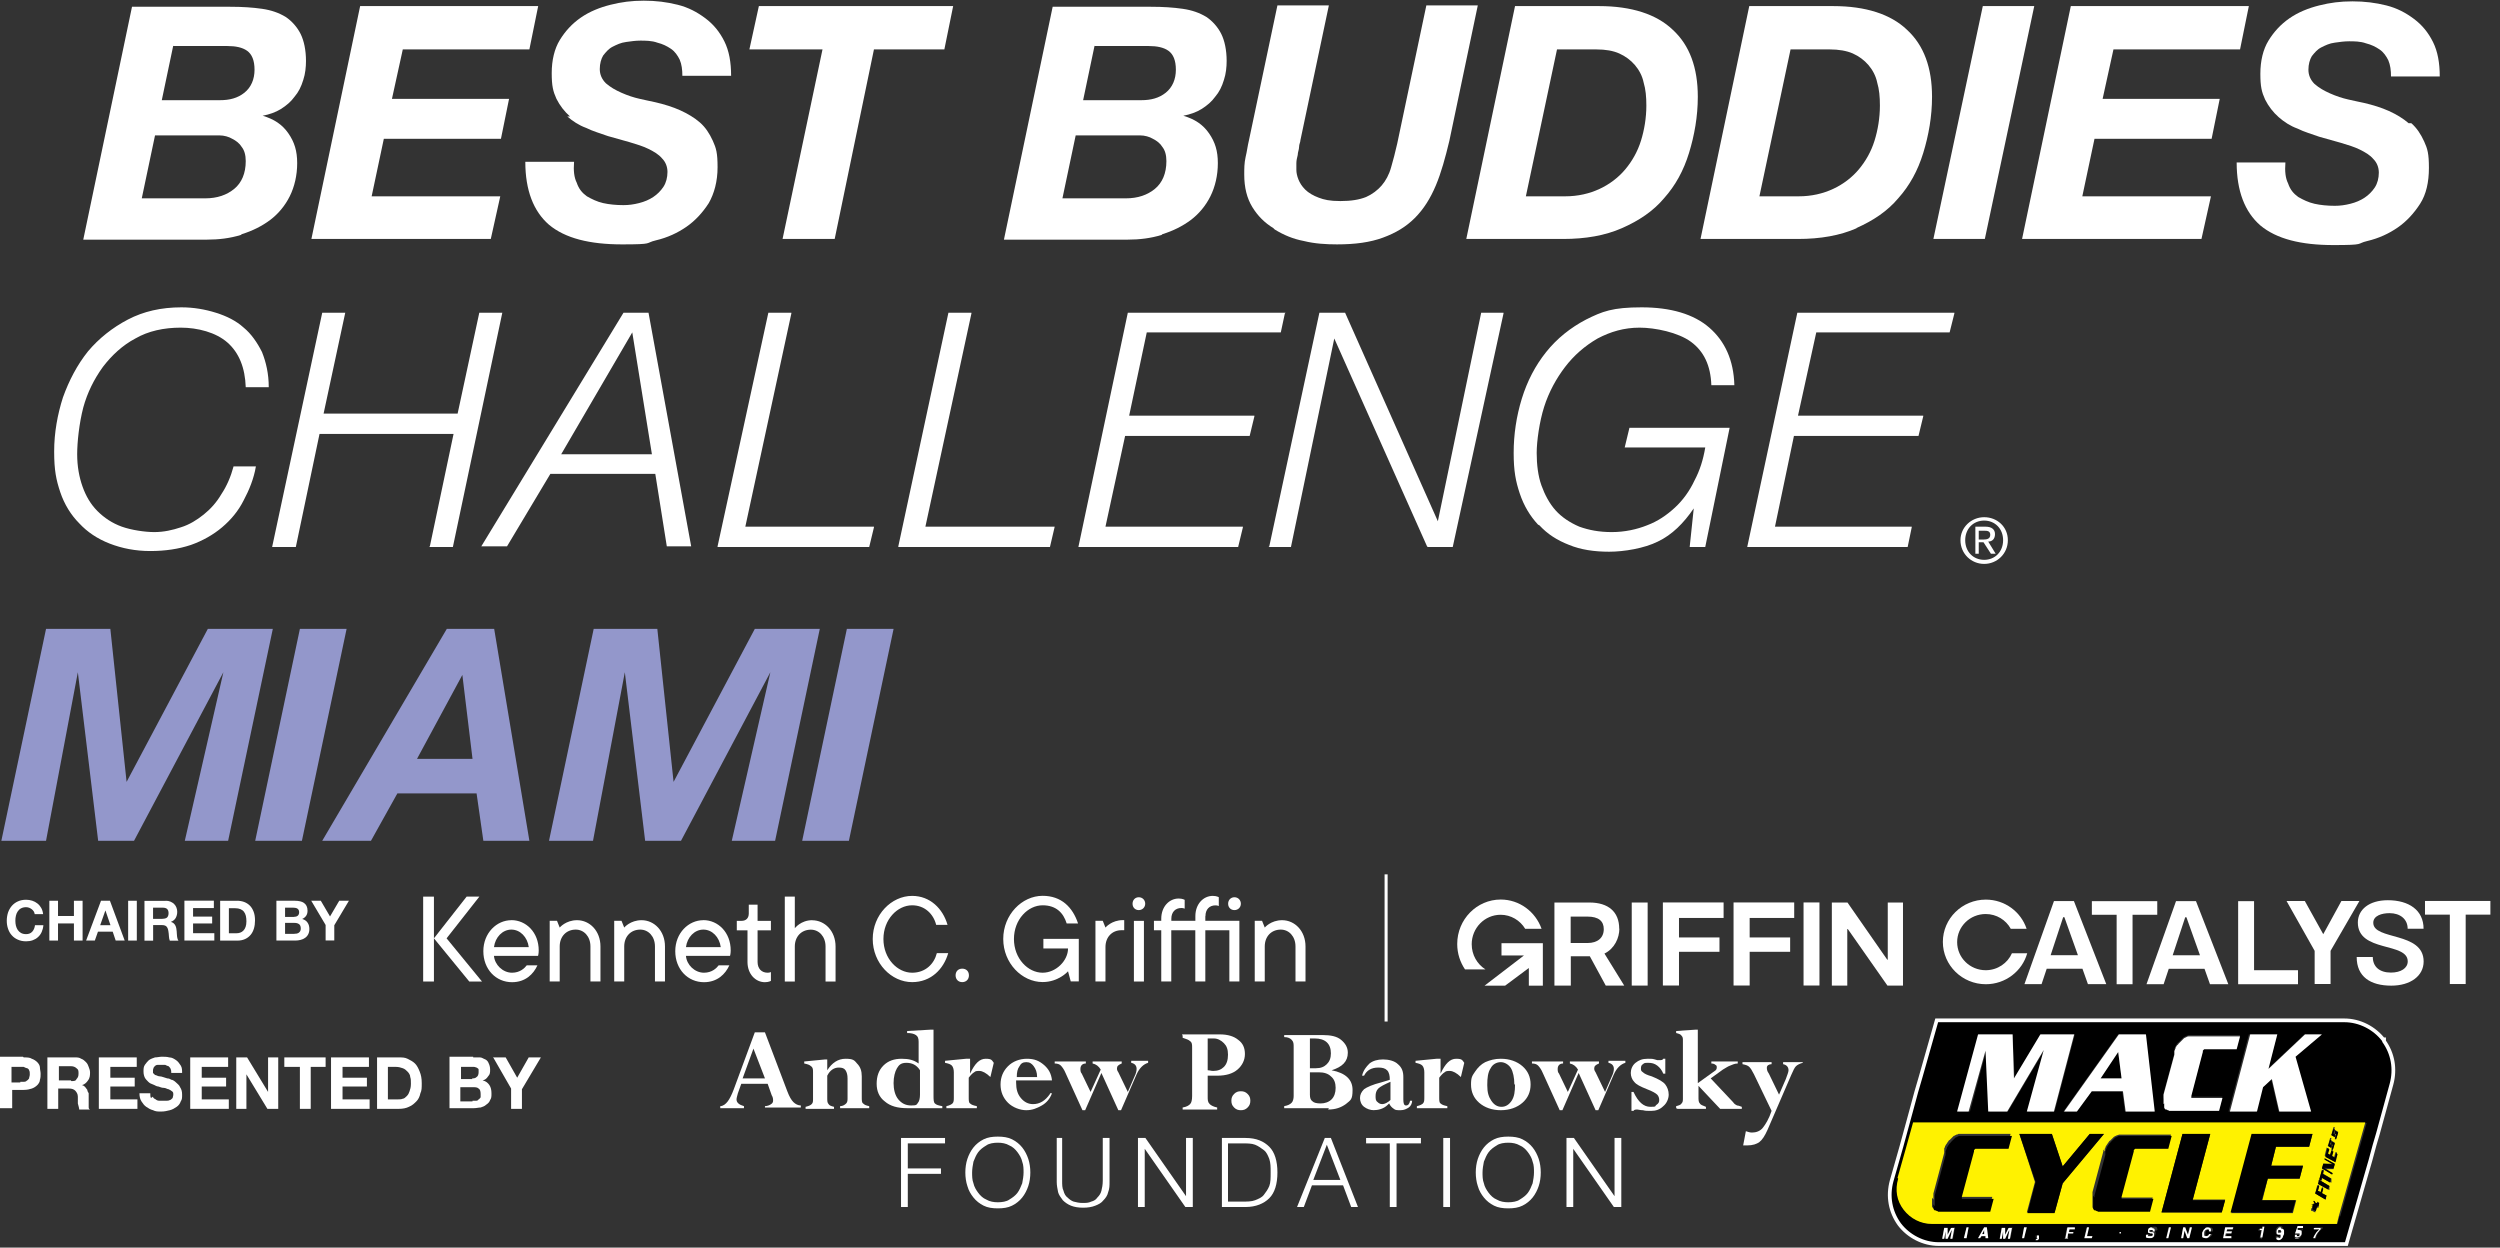 <svg xmlns="http://www.w3.org/2000/svg" id="Layer_1" viewBox="0 0 369.3 184.3"><rect x="0" y="0" width="369.3" height="184.3" fill="#333333" stroke="none"/><defs><style>      .st0 {        fill: none;        stroke: #fff;        stroke-miterlimit: 10;        stroke-width: 1.1px;      }      .st1 {        fill: #fff;      }      .st2 {        fill: #9397cb;      }      .st3 {        fill: #fff200;      }    </style></defs><path class="st1" d="M289.6,79.8c0,2,1.6,3.5,3.5,3.5s3.5-1.5,3.5-3.5-1.6-3.4-3.5-3.4-3.5,1.5-3.5,3.4ZM295.9,79.8c0,1.7-1.2,2.9-2.8,2.9s-2.8-1.2-2.8-2.9,1.2-2.9,2.8-2.9,2.8,1.2,2.8,2.9Z"></path><path class="st1" d="M291.7,81.8h.6v-1.7h.7l1.1,1.7h.7l-1.1-1.8c.6,0,1-.4,1-1.1s-.5-1.1-1.4-1.1h-1.5v4h-.1ZM292.3,78.4h.8c.4,0,.9,0,.9.6s-.5.7-1,.7h-.7v-1.3h0Z"></path><path class="st1" d="M35.7,34.6c1.6-.5,3-1.2,4.2-2.1,1.2-.9,2.2-2.1,2.9-3.5s1.1-3.1,1.1-4.9-.4-3.1-1.3-4.4c-.9-1.3-2.1-2.1-3.8-2.6h0c1-.2,1.9-.5,2.7-1s1.5-1.1,2-1.8c.6-.7,1-1.5,1.3-2.5.3-.9.4-1.9.4-2.8,0-1.6-.3-3-.8-4s-1.3-1.9-2.2-2.5c-1-.6-2.1-1-3.5-1.2s-2.9-.3-4.7-.3h-14.5l-7.2,34.4h18.3c1.7,0,3.4-.2,5-.7,0,0,.1-.1.1-.1ZM25.6,6.8h8c1.2,0,2.2.2,2.9.7s1.1,1.4,1.1,2.8-.5,2.6-1.5,3.4c-1,.8-2.2,1.1-3.6,1.1h-8.6l1.7-8.1s0,.1,0,.1ZM20.9,29.5l2-9.5h9.5c.7,0,1.4.2,1.9.5.6.3,1.1.7,1.4,1.2.4.5.6,1.2.6,2.1,0,1.8-.6,3.2-1.7,4.1-1.1.9-2.5,1.4-4.3,1.4h-9.5s.1.2.1.2Z"></path><polygon class="st1" points="73.9 29 54.9 29 56.7 20.5 74 20.5 75.2 14.6 57.9 14.6 59.5 7.3 78.2 7.3 79.5 .9 53.2 .9 46 35.3 72.5 35.3 73.9 29"></polygon><path class="st1" d="M83.8,17.2c.8.7,1.7,1.3,2.8,1.7,1,.5,2.1.8,3.2,1.2,1.1.3,2.1.6,3.2.9,1,.3,2,.6,2.8,1s1.5.8,2,1.4c.5.5.8,1.2.8,2s-.2,1.6-.6,2.2-.9,1.1-1.5,1.5-1.3.7-2.1.9-1.5.3-2.3.3c-1.1,0-2.1-.1-3-.3-.9-.2-1.7-.6-2.4-1-.7-.5-1.2-1.1-1.5-2-.4-.8-.5-1.8-.4-3.1h-7.2c0,4.2,1.2,7.3,3.5,9.3,2.4,2,6,2.9,10.8,2.9s3.3-.2,5-.6c1.7-.4,3.2-1.1,4.5-2s2.4-2.1,3.3-3.5c.8-1.4,1.3-3.2,1.3-5.3s-.2-2.8-.7-3.9-1.1-2-1.9-2.7-1.8-1.3-2.9-1.8-2.4-.9-3.7-1.2c-.6-.1-1.3-.3-2.3-.5-.9-.2-1.8-.5-2.7-.9-.9-.4-1.6-.8-2.3-1.4-.6-.6-.9-1.3-.9-2.1s.2-1.5.5-2c.4-.5.8-1,1.4-1.3s1.2-.6,2-.7c.7-.1,1.4-.2,2.1-.2s1.7,0,2.5.3c.8.2,1.4.5,2,.9s1,1,1.3,1.6c.3.7.4,1.5.4,2.4h7.2c0-2-.3-3.7-1-5.1s-1.6-2.5-2.8-3.4c-1.2-.9-2.5-1.6-4.1-2-1.6-.4-3.2-.6-5-.6s-3.3.2-4.9.6c-1.6.4-3.1,1-4.4,1.9s-2.3,2-3.1,3.3c-.8,1.3-1.2,3-1.2,4.9s.2,2.7.7,3.8c.5,1,1.2,1.9,2,2.6,0,0-.4,0-.4,0Z"></path><polygon class="st1" points="115.6 35.3 123.3 35.3 129.1 7.3 139.5 7.3 140.8 .9 112.1 .9 110.7 7.3 121.5 7.3 115.6 35.3"></polygon><path class="st1" d="M171.7,34.6c1.6-.5,3-1.2,4.2-2.1,1.2-.9,2.2-2.1,2.9-3.5s1.1-3.1,1.1-4.9-.4-3.1-1.3-4.4c-.9-1.3-2.1-2.1-3.8-2.6h0c1-.2,1.9-.5,2.7-1s1.5-1.1,2-1.8c.6-.7,1-1.5,1.3-2.5.3-.9.4-1.9.4-2.8,0-1.6-.3-3-.8-4s-1.3-1.9-2.2-2.5c-1-.6-2.1-1-3.5-1.2s-2.9-.3-4.7-.3h-14.5l-7.2,34.4h18.3c1.7,0,3.4-.2,5-.7,0,0,.1-.1.1-.1ZM161.7,6.8h8c1.2,0,2.2.2,2.9.7s1.1,1.4,1.1,2.8-.5,2.6-1.5,3.4c-1,.8-2.2,1.1-3.6,1.1h-8.6l1.7-8.1v.1h0ZM156.9,29.5l2-9.5h9.5c.7,0,1.4.2,1.9.5.6.3,1.1.7,1.4,1.2.4.5.6,1.2.6,2.1,0,1.8-.6,3.2-1.7,4.1-1.1.9-2.5,1.4-4.3,1.4h-9.5s.1.2.1.2Z"></path><path class="st1" d="M188.3,33.9c1.3.8,2.7,1.4,4.3,1.7,1.6.4,3.3.5,4.9.5,2.7,0,4.9-.3,6.8-1,1.9-.7,3.4-1.6,4.7-2.9,1.3-1.3,2.3-2.9,3.1-4.8s1.4-4.1,2-6.6l4.2-20h-7.6l-4.3,20.4c-.3,1.3-.6,2.5-.9,3.5-.3,1.1-.8,2-1.4,2.7-.6.7-1.4,1.3-2.3,1.7-1,.4-2.2.6-3.8.6s-2.4-.2-3.2-.5-1.5-.7-2-1.2-.8-1-1-1.5-.3-1-.3-1.4v-1c0-.4.1-.8.2-1.2,0-.4.2-.8.2-1.2s.2-.7.2-1l4.2-19.9h-7.6l-4.2,19.9c-.2.8-.3,1.7-.5,2.5-.2.9-.2,1.7-.2,2.6,0,1.9.4,3.5,1.2,4.8.8,1.3,1.8,2.3,3.1,3.1l.2.2h0Z"></path><path class="st1" d="M230.9,35.3c3.3,0,6.2-.5,8.7-1.6s4.6-2.5,6.2-4.4c1.7-1.9,2.9-4.1,3.7-6.7.8-2.6,1.3-5.4,1.3-8.3,0-4.3-1.2-7.6-3.7-9.9-2.4-2.3-6.1-3.5-10.9-3.5h-12.4l-7.2,34.4h14.4s-.1,0-.1,0ZM230.1,7.3h5.7c1.4,0,2.5.2,3.4.6s1.7,1,2.3,1.7c.6.7,1.1,1.6,1.3,2.6.3,1,.4,2.1.4,3.4,0,1.8-.3,3.6-.8,5.2-.5,1.6-1.3,3-2.3,4.2s-2.3,2.2-3.8,2.9c-1.5.7-3.2,1.1-5.1,1.1h-5.8l4.6-21.7h.1Z"></path><path class="st1" d="M274.2,33.7c2.5-1.1,4.6-2.5,6.2-4.4,1.7-1.9,2.9-4.1,3.7-6.7.8-2.6,1.3-5.4,1.3-8.3,0-4.3-1.2-7.6-3.7-9.9-2.4-2.3-6.1-3.5-10.9-3.5h-12.4l-7.2,34.4h14.4c3.3,0,6.2-.5,8.7-1.6h-.1ZM264.6,7.3h5.7c1.3,0,2.5.2,3.4.6s1.7,1,2.3,1.7c.6.7,1.1,1.6,1.3,2.6.3,1,.4,2.1.4,3.4,0,1.8-.3,3.6-.8,5.2-.5,1.6-1.3,3-2.3,4.2s-2.3,2.2-3.8,2.9c-1.5.7-3.2,1.1-5.1,1.1h-5.8l4.6-21.7h.1,0Z"></path><polygon class="st1" points="300.5 .9 292.9 .9 285.6 35.3 293.2 35.3 300.5 .9"></polygon><polygon class="st1" points="312.2 7.3 330.9 7.3 332.2 .9 305.9 .9 298.7 35.3 325.2 35.3 326.6 29 307.6 29 309.4 20.5 326.7 20.5 327.9 14.6 310.6 14.6 312.2 7.3"></polygon><path class="st1" d="M355.8,18.2c-.8-.7-1.8-1.3-2.9-1.8s-2.4-.9-3.7-1.2c-.6-.1-1.3-.3-2.3-.5-.9-.2-1.8-.5-2.7-.9-.9-.4-1.6-.8-2.3-1.4-.6-.6-.9-1.3-.9-2.1s.2-1.5.5-2c.4-.5.8-1,1.4-1.3s1.2-.6,2-.7c.7-.1,1.4-.2,2.1-.2s1.7,0,2.5.3c.8.2,1.4.5,2,.9s1,1,1.3,1.6c.3.7.4,1.5.4,2.4h7.2c0-2-.3-3.7-1-5.1s-1.6-2.5-2.8-3.4c-1.2-.9-2.5-1.6-4.1-2-1.6-.4-3.2-.6-5-.6s-3.3.2-4.9.6c-1.6.4-3.1,1-4.4,1.9s-2.3,2-3.1,3.3c-.8,1.3-1.2,3-1.2,4.9s.2,2.7.7,3.8c.5,1,1.2,1.9,2,2.6.8.7,1.7,1.3,2.8,1.7,1,.5,2.1.8,3.2,1.2,1.1.3,2.1.6,3.2.9,1,.3,2,.6,2.8,1s1.5.8,2,1.4c.5.5.8,1.2.8,2s-.2,1.6-.6,2.2-.9,1.1-1.5,1.5-1.3.7-2.1.9c-.8.2-1.5.3-2.3.3-1.1,0-2.1-.1-3-.3-.9-.2-1.7-.6-2.4-1-.7-.5-1.2-1.1-1.5-2-.4-.8-.5-1.8-.4-3.1h-7.2c0,4.2,1.2,7.3,3.5,9.3,2.4,2,6,2.9,10.8,2.9s3.3-.2,5-.6c1.7-.4,3.2-1.1,4.5-2s2.4-2.1,3.3-3.5,1.3-3.2,1.3-5.3-.2-2.8-.7-3.9-1.1-2-1.9-2.7h-.4,0Z"></path><path class="st1" d="M37.9,68.9h-3.4c-.4,1.5-1,2.9-1.8,4.1-.7,1.2-1.6,2.2-2.6,3s-2.1,1.5-3.4,1.9c-1.2.4-2.5.7-3.9.7s-3.4-.3-4.8-.8c-1.4-.5-2.6-1.3-3.6-2.3s-1.7-2.2-2.2-3.6-.8-3-.8-4.8.3-4.6.9-6.9c.6-2.2,1.6-4.2,2.9-6,1.3-1.7,2.9-3.2,4.8-4.2,1.9-1.1,4.2-1.6,6.7-1.6s5.2.7,6.9,2.2,2.6,3.7,2.7,6.6h3.4c0-2-.4-3.7-1-5.2-.7-1.4-1.6-2.7-2.7-3.6-1.1-1-2.5-1.7-4.1-2.2s-3.3-.8-5.1-.8c-3,0-5.6.6-7.9,1.8s-4.3,2.8-5.9,4.7c-1.6,2-2.8,4.3-3.7,6.8-.8,2.5-1.3,5.2-1.3,8s.3,4.2.9,6c.6,1.8,1.6,3.4,2.8,4.6,1.2,1.3,2.7,2.3,4.5,3,1.8.7,3.8,1.1,6,1.1s4.2-.3,6-.9c1.7-.6,3.3-1.5,4.6-2.6s2.4-2.4,3.2-4c.8-1.5,1.5-3.2,1.8-5h.1Z"></path><polygon class="st1" points="63.4 80.8 66.9 80.8 74.2 46.2 70.8 46.2 67.6 61.1 47.8 61.1 51 46.2 47.6 46.2 40.2 80.8 43.7 80.8 47.2 64.1 67 64.1 63.5 80.7 63.4 80.8"></polygon><path class="st1" d="M81.2,70h15.6l1.7,10.7h3.6l-6.3-34.5h-3.7l-21,34.5h3.8l6.4-10.7h-.1ZM82.9,67.1l10.5-18,2.9,18h-13.4Z"></path><polygon class="st1" points="116.9 46.2 113.5 46.2 106 80.7 106 80.8 128.4 80.8 129.1 77.9 129.1 77.8 110.1 77.8 116.9 46.3 116.9 46.2"></polygon><polygon class="st1" points="143.5 46.2 140.1 46.2 132.7 80.7 132.7 80.8 155.1 80.8 155.8 77.8 136.7 77.8 143.5 46.3 143.5 46.2"></polygon><polygon class="st1" points="169.4 49.1 189.2 49.1 189.8 46.3 189.9 46.2 166.6 46.2 159.3 80.8 182.9 80.8 183.6 77.9 183.6 77.8 163.3 77.8 166.2 64.4 184.6 64.4 185.3 61.5 185.3 61.4 166.8 61.4 169.4 49.1"></polygon><polygon class="st1" points="210.8 80.7 210.9 80.8 214.6 80.8 222.1 46.3 222.1 46.2 218.8 46.2 212.4 77 198.7 46.2 198.7 46.2 194.9 46.2 187.5 80.7 187.4 80.8 190.7 80.8 197.1 50 210.8 80.7"></polygon><path class="st1" d="M227.4,77.6c1.2,1.3,2.6,2.2,4.4,2.9,1.7.7,3.7,1,5.9,1s5.2-.5,7.2-1.5c2.1-1,3.8-2.7,5.3-4.9l-.6,5.7h2.3l3.6-17.6h-14.8l-.7,2.9h11.9c-.3,1.8-.8,3.4-1.6,4.9-.7,1.5-1.7,2.9-2.9,4s-2.5,2-4.1,2.6c-1.5.6-3.3,1-5.2,1s-3.4-.3-4.8-.8c-1.4-.6-2.6-1.4-3.5-2.4s-1.6-2.3-2.1-3.7c-.5-1.4-.7-3.1-.7-4.8s.4-4.6,1.1-6.8c.7-2.2,1.8-4.2,3.1-5.9s2.9-3.1,4.8-4.2c1.9-1,3.9-1.6,6.2-1.6s5.7.7,7.6,2.1c1.9,1.4,2.9,3.5,3,6.4h3.4c-.1-3.7-1.4-6.5-3.7-8.5s-5.7-3-10-3-5.8.6-8.2,1.8c-2.3,1.2-4.3,2.8-5.9,4.8-1.6,2-2.8,4.3-3.6,6.9-.8,2.6-1.2,5.3-1.2,8s.3,4.2.9,6c.6,1.8,1.5,3.3,2.7,4.6l.2.1h0Z"></path><polygon class="st1" points="288 49.1 288.7 46.3 288.7 46.2 265.5 46.2 258.1 80.8 281.8 80.8 282.4 77.9 282.4 77.8 262.2 77.8 265 64.4 283.4 64.4 284.1 61.5 284.1 61.4 265.6 61.4 268.3 49.1 288 49.1"></polygon><path class="st2" d="M16.3,92.9l2.4,22.6h0l12-22.6h9.6l-6.6,31.3h-6.4l5.7-24.9h0l-13.2,24.9h-5.3l-3-24.9h0l-4.7,24.9H.2l6.6-31.3s9.5,0,9.5,0Z"></path><path class="st2" d="M51.2,92.9l-6.6,31.3h-6.9l6.6-31.3s6.9,0,6.9,0Z"></path><path class="st2" d="M73,92.9l5.2,31.3h-6.8l-1-7h-11.7l-3.9,7h-7.2l18.4-31.3s7,0,7,0ZM69.8,112.1l-1.5-12.4h0l-6.7,12.4h8.4-.2Z"></path><path class="st2" d="M97.1,92.9l2.4,22.6h0l12-22.6h9.6l-6.6,31.3h-6.4l5.7-24.9h0l-13.2,24.9h-5.3l-3-24.9h0l-4.7,24.9h-6.5l6.6-31.3h9.5s-.1,0-.1,0Z"></path><path class="st2" d="M132,92.9l-6.6,31.3h-6.9l6.6-31.3s6.9,0,6.9,0Z"></path><path class="st1" d="M113,163.7v-.3c.4,0,.8-.2.9-.3.2-.1.3-.3.3-.5s0-.5-.2-.8l-.6-1.7h-3.9l-.5,1.4c-.1.4-.2.7-.2.9,0,.5.4.8,1.1,1v.3h-3.5v-.3c.4,0,.8-.3,1.1-.7.3-.4.6-1,.9-1.8l3.1-8.4h1.5l3.3,8.7c.3.8.6,1.3.9,1.6s.7.5,1.1.5v.3h-5.3s0,.1,0,.1ZM109.8,159.3h3.2l-1.7-4.4-1.6,4.4h.1Z"></path><path class="st1" d="M122.2,156.4v1.7h0c.7-1.1,1.6-1.7,2.7-1.7s1.3.2,1.7.7c.5.5.7,1.1.7,1.9v3.1c0,.4,0,.8.2.9.2.2.4.3.9.4v.3h-4.3v-.3c.4,0,.7-.2.9-.4.2-.2.2-.5.2-.8v-2.9c0-.5-.1-.9-.3-1.2-.2-.3-.5-.4-1-.4-.7,0-1.3.4-1.7,1.2v3.3c0,.4,0,.7.2.9.1.2.4.3.8.4v.3h-4.2v-.3c.4-.1.7-.2.9-.4.2-.2.2-.4.2-.8v-3.9c0-.4,0-.7-.3-.9-.2-.2-.5-.3-1-.4v-.3l3.1-.3h.3v-.1h0Z"></path><path class="st1" d="M137.6,152.1h.3v9.7c0,.6,0,1,.2,1.2s.5.3,1.1.4v.3h-5.2c-1.4,0-2.5-.3-3.3-1-.8-.6-1.2-1.5-1.2-2.6s.3-2,1-2.7,1.6-1,2.7-1,1.8.2,2.5.7v-3.2c0-.5-.1-.8-.4-1-.3-.2-.7-.3-1.3-.3v-.3l3.5-.2h.1,0ZM135.9,161.7v-3.6c-.5-.8-1.2-1.1-2-1.1s-1.1.3-1.4.8c-.3.5-.5,1.3-.5,2.2s.2,1.8.7,2.4c.5.6,1.1.9,1.9.9s.8-.1,1-.4c.2-.2.3-.7.3-1.2h0Z"></path><path class="st1" d="M143.3,156.4v2.2h0c.7-1.5,1.4-2.2,2.3-2.2s.9.2,1.2.6l-.5,2.1c-.6-.6-1.2-.9-1.6-.9s-.6,0-.8.2c-.2.1-.5.4-.8.8v2.9c0,.4,0,.8.2.9.2.2.5.3,1,.4v.3h-4.5v-.3c.5-.1.8-.3.9-.4.2-.2.2-.5.2-.9v-3.7c0-.4-.1-.8-.3-1s-.5-.3-1-.4v-.3l3.1-.3h.6Z"></path><path class="st1" d="M155.1,161.5h.3c-.3.8-.8,1.4-1.5,1.8-.7.4-1.4.7-2.3.7s-2-.4-2.7-1.1c-.7-.7-1.1-1.6-1.1-2.7s.4-2,1.1-2.7c.7-.7,1.7-1.1,2.8-1.1s1.8.3,2.5.9,1.1,1.3,1.2,2.3h-5.3v.3c0,1,.2,1.7.7,2.3s1.1.9,1.8.9c1,0,1.8-.5,2.5-1.5v-.1h0ZM150.1,159.1h3.1c0-.7-.2-1.2-.5-1.6-.3-.4-.6-.6-1.1-.6s-.8.2-1,.6c-.3.4-.4.9-.4,1.6h-.1Z"></path><path class="st1" d="M169.6,156.7v.3c-.7.2-1.3.8-1.7,1.7l-2.3,5.3h-.4l-2.5-5.5-2.4,5.5h-.4l-2.5-5.5c-.2-.5-.5-.9-.7-1.1-.2-.2-.5-.3-.9-.3v-.3h4.6v.3c-.5,0-.8.3-.8.8,0,.2,0,.5.2.7l1.3,2.7,1.5-3.3c-.3-.5-.7-.8-1.2-.9v-.3h4.3v.3c-.5.2-.7.4-.7.7,0,.2,0,.3.2.6l1.4,2.9,1-2.3c.2-.4.3-.8.3-1.1,0-.5-.3-.8-.8-.9v-.3h2.9-.4Z"></path><path class="st1" d="M174.6,152.8h5.6c1.2,0,2.1.3,2.7.8.7.5,1,1.2,1,2.1s-.4,1.7-1.1,2.3c-.7.6-1.7.9-3,.9h-1.4v3.1c0,.5,0,.8.3,1.1.2.2.6.4,1.1.5v.3h-5.1v-.3c.6-.1.9-.3,1.1-.5.2-.2.3-.6.3-1.2v-7.1c0-.5,0-.8-.3-1-.2-.2-.5-.3-1.1-.5v-.3l-.1-.2h0ZM179.3,153.4h-.9v4.7c.3,0,.5.1.8.1.7,0,1.2-.2,1.6-.6s.6-1,.6-1.8-.2-1.3-.6-1.7c-.4-.4-.9-.7-1.5-.7h0Z"></path><path class="st1" d="M183.3,161.2c.4,0,.7.1,1,.4.3.3.4.6.4,1s-.1.7-.4,1c-.3.3-.6.4-1,.4s-.7-.1-1-.4c-.3-.3-.4-.6-.4-1s.1-.7.4-1c.3-.3.6-.4,1-.4Z"></path><path class="st1" d="M196.3,163.7h-6.6v-.3c.6-.1.9-.3,1.1-.5.2-.2.3-.6.3-1v-7.2c0-.5,0-.8-.3-1.1-.2-.2-.5-.4-1.1-.4v-.3h5.7c1.2,0,2.1.2,2.7.7s1,1.1,1,1.9c0,1.3-.8,2.1-2.4,2.6h0c2.1.4,3.1,1.4,3.1,2.9s-.3,1.5-1,2.1c-.7.5-1.5.8-2.6.8l.1-.2ZM193.5,153.4v4.4h.9c.7,0,1.2-.2,1.6-.6s.6-.9.6-1.6c0-1.4-.8-2.2-2.4-2.2h-.7ZM194.8,158.4h-1.3v3.3c0,.5.1.8.4,1,.2.2.6.3,1.2.3s1.2-.2,1.6-.6.6-1,.6-1.7-.2-1.3-.7-1.7c-.4-.4-1-.6-1.8-.6Z"></path><path class="st1" d="M203,164c-.6,0-1.1-.2-1.5-.5s-.6-.8-.6-1.3.2-.9.6-1.3c.4-.3,1.3-.7,2.5-1,.6-.2,1.1-.3,1.3-.4,0-.6-.1-1.1-.4-1.4s-.7-.4-1.3-.4c-1,0-1.7.4-2.1,1.2h-.3c.2-.8.6-1.3,1.1-1.8.5-.4,1.2-.6,2-.6s1.7.2,2.2.7c.6.5.8,1.1.8,1.9v3.3c0,.6.1.9.4.9s.5-.2.6-.7h.3c0,.4-.2.8-.5,1s-.7.4-1.2.4-.8,0-1-.2c-.3-.2-.5-.4-.7-.8l-.2.2c-.6.6-1.4.8-2.2.8h.2,0ZM205.4,162.5v-2.7c-.9.4-1.5.7-1.8,1s-.4.7-.4,1.1,0,.7.3.9c.2.2.4.3.7.3s.8-.2,1.3-.7l-.1.1h0Z"></path><path class="st1" d="M212.8,156.4v2.2h0c.7-1.5,1.4-2.2,2.3-2.2s.9.2,1.2.6l-.5,2.1c-.6-.6-1.2-.9-1.6-.9s-.6,0-.8.2c-.2.1-.5.4-.8.8v2.9c0,.4,0,.8.2.9.2.2.5.3,1,.4v.3h-4.5v-.3c.5-.1.8-.3.9-.4.2-.2.2-.5.2-.9v-3.7c0-.4-.1-.8-.3-1s-.5-.3-1-.4v-.3l3.1-.3h.6Z"></path><path class="st1" d="M226.1,160.2c0,1.1-.4,2-1.2,2.7s-1.9,1.1-3.2,1.1-2.4-.4-3.2-1.1c-.8-.7-1.2-1.6-1.2-2.7s.2-1.3.6-1.9c.4-.6.9-1.1,1.5-1.4.7-.3,1.4-.5,2.3-.5,1.3,0,2.4.4,3.2,1.1.8.7,1.2,1.6,1.2,2.7h0ZM223.7,160.2c0-1-.2-1.9-.5-2.4s-.9-.9-1.5-.9-1.2.3-1.5.9c-.4.6-.5,1.4-.5,2.5s.2,1.7.6,2.3c.4.6.9.9,1.5.9s1.1-.3,1.5-.9c.4-.6.5-1.4.5-2.4h-.1Z"></path><path class="st1" d="M240.1,156.7v.3c-.7.2-1.3.8-1.7,1.7l-2.3,5.3h-.4l-2.5-5.5-2.4,5.5h-.4l-2.5-5.5c-.2-.5-.5-.9-.7-1.1-.2-.2-.5-.3-.9-.3v-.3h4.6v.3c-.5,0-.8.3-.8.8,0,.2,0,.5.2.7l1.3,2.7,1.5-3.3c-.3-.5-.7-.8-1.2-.9v-.3h4.3v.3c-.5.2-.7.4-.7.7,0,.2,0,.3.2.6l1.4,2.9,1-2.3c.2-.4.3-.8.3-1.1,0-.5-.3-.8-.8-.9v-.3h2.9-.4Z"></path><path class="st1" d="M241,164v-2.7h.3c.7,1.5,1.5,2.2,2.5,2.2s.6-.1.9-.3.4-.4.4-.7-.1-.6-.3-.8-.7-.5-1.5-.8c-1-.4-1.6-.7-1.9-1.1-.3-.3-.5-.8-.5-1.3s.2-1.1.7-1.5,1-.6,1.8-.6.7,0,1.4.2h.5c.1,0,.3,0,.4-.2h.3v2.2h-.3c-.2-.5-.5-.9-.9-1.2s-.8-.4-1.3-.4-.6,0-.8.2c-.2.1-.3.3-.3.6s0,.4.3.6c.2.2.6.4,1.3.6,1,.4,1.7.8,2,1.2s.5.9.5,1.5-.3,1.3-.8,1.7c-.5.5-1.1.7-1.8.7s-.8,0-1.2-.1c-.4,0-.7-.1-.8-.1-.3,0-.5,0-.6.2h-.3v-.1h0Z"></path><path class="st1" d="M247.6,163.7v-.3c.4-.1.7-.2.8-.4.2-.2.2-.4.2-.8v-8.5c0-.3,0-.5-.2-.7-.1-.2-.4-.3-.8-.4v-.3l2.9-.2h.3v7.9l2.5-1.8c.2-.1.3-.3.3-.5s0-.3-.2-.4c-.1-.1-.3-.2-.6-.2v-.3h3.9v.3c-.5,0-.8.2-1.1.3s-.6.3-1.1.6l-1.8,1.3,3.3,3.5c.2.3.4.4.6.5.2,0,.4.1.7.2v.3h-3.2l-3.2-3.4v1.6c0,.5,0,.8.2,1,.1.2.4.3.9.5v.3h-4.2l-.2-.1h0Z"></path><path class="st1" d="M266.3,156.7v.3c-.4.1-.8.3-1,.5s-.4.6-.7,1.3l-3.5,8.1c-.4.9-.8,1.5-1.2,1.8-.4.3-1,.5-1.8.5s-.4,0-.6,0l.4-2.1c.3.1.6.2.9.2.6,0,1.2-.2,1.6-.7s.9-1.3,1.3-2.5l-2.6-5.4c-.3-.6-.5-.9-.7-1.1-.2-.2-.5-.3-1-.4v-.3h4.3v.3c-.4,0-.7.2-.7.5,0,.2,0,.5.3.9l1.5,3.1,1-2.3c.2-.6.4-1,.4-1.3,0-.5-.3-.8-.8-.9v-.3h2.9v-.2h0Z"></path><path class="st1" d="M139.6,168.1v.8h-5.5v3.7h4.9v.8h-4.9v4.9h-1v-10.2h6.5Z"></path><path class="st1" d="M142.9,171.2c.2-.6.5-1.2.9-1.7s.9-.9,1.5-1.2,1.3-.4,2.1-.4,1.5.1,2.1.4c.6.3,1.1.7,1.5,1.2s.7,1.1.9,1.7c.2.6.3,1.3.3,2s-.1,1.4-.3,2-.5,1.2-.9,1.7-.9.9-1.5,1.2-1.3.4-2.1.4-1.5-.1-2.1-.4c-.6-.3-1.1-.7-1.5-1.2s-.7-1-.9-1.7c-.2-.6-.3-1.3-.3-2s.1-1.4.3-2ZM143.8,174.8c.1.5.4,1,.7,1.4s.7.8,1.2,1c.5.3,1.1.4,1.7.4s1.3-.1,1.7-.4c.5-.3.9-.6,1.2-1s.5-.9.7-1.4c.1-.5.2-1.1.2-1.6s0-1.1-.2-1.6c-.1-.5-.4-1-.7-1.4s-.7-.8-1.2-1c-.5-.3-1.1-.4-1.7-.4s-1.3.1-1.7.4c-.5.3-.9.6-1.2,1s-.5.9-.7,1.4c-.1.5-.2,1.1-.2,1.6s0,1.1.2,1.6Z"></path><path class="st1" d="M156.9,168.1v6.3c0,.6,0,1.1.2,1.5.1.4.3.8.6,1,.3.3.6.5.9.6.4.1.8.2,1.3.2s.9,0,1.3-.2c.4-.1.7-.3.9-.6.3-.3.5-.6.6-1s.2-.9.2-1.5v-6.3h1v6.5c0,.5,0,1-.2,1.5-.1.5-.4.9-.7,1.2-.3.4-.7.6-1.2.8s-1.1.3-1.8.3-1.3-.1-1.8-.3-.9-.5-1.2-.8c-.3-.4-.6-.8-.7-1.2-.1-.5-.2-1-.2-1.5v-6.5h1-.2Z"></path><path class="st1" d="M169.2,168.1l6,8.6h0v-8.6h1v10.2h-1.1l-6-8.6h0v8.6h-1v-10.2h1.1Z"></path><path class="st1" d="M184,168.1c1.6,0,2.7.5,3.5,1.3s1.2,2.1,1.2,3.8-.4,3-1.2,3.8-2,1.3-3.5,1.3h-3.5v-10.2h3.5ZM183.5,177.5c.7,0,1.4,0,1.9-.2s1-.4,1.3-.8.6-.8.8-1.3.2-1.2.2-2,0-1.4-.2-2c-.2-.5-.4-1-.8-1.3s-.8-.6-1.3-.8-1.2-.2-1.9-.2h-2.1v8.6h2.1Z"></path><path class="st1" d="M196.6,168.1l4,10.2h-1l-1.2-3.2h-4.6l-1.2,3.2h-1l4.1-10.2h1.1-.2ZM198,174.3l-2-5.2-2,5.2h4Z"></path><path class="st1" d="M209.9,168.1v.8h-3.6v9.4h-1v-9.4h-3.5v-.8h8.1Z"></path><path class="st1" d="M214.2,168.1v10.2h-1v-10.2h1Z"></path><path class="st1" d="M218.3,171.2c.2-.6.5-1.2.9-1.7s.9-.9,1.5-1.2,1.3-.4,2.1-.4,1.5.1,2.1.4c.6.3,1.1.7,1.5,1.2s.7,1.1.9,1.7c.2.6.3,1.3.3,2s-.1,1.4-.3,2-.5,1.2-.9,1.7-.9.9-1.5,1.2-1.3.4-2.1.4-1.5-.1-2.1-.4c-.6-.3-1.1-.7-1.5-1.2s-.7-1-.9-1.7c-.2-.6-.3-1.3-.3-2s.1-1.4.3-2ZM219.2,174.8c.1.5.4,1,.7,1.4s.7.8,1.2,1c.5.3,1.1.4,1.7.4s1.3-.1,1.7-.4c.5-.3.9-.6,1.2-1s.5-.9.7-1.4c.1-.5.2-1.1.2-1.6s0-1.1-.2-1.6c-.1-.5-.4-1-.7-1.4s-.7-.8-1.2-1c-.5-.3-1.1-.4-1.7-.4s-1.3.1-1.7.4c-.5.3-.9.6-1.2,1s-.5.9-.7,1.4c-.1.5-.2,1.1-.2,1.6s0,1.1.2,1.6Z"></path><path class="st1" d="M232.5,168.1l6,8.6h0v-8.6h1v10.2h-1.1l-6-8.6h0v8.6h-1v-10.2h1.1Z"></path><g><path class="st1" d="M3.5,156.2c.5,0,.9,0,1.2.2.3.1.6.3.8.5.2.2.4.5.4.8s.1.6.1.9,0,.6-.1.9c0,.3-.2.6-.4.8-.2.2-.5.4-.8.5s-.7.2-1.2.2h-1.7v2.7H0v-7.6h3.4l.1.1h0ZM3,159.8h.5c.2,0,.3,0,.5-.2.1,0,.2-.2.3-.3,0-.2.1-.3.1-.6s0-.4-.1-.6c0-.1-.2-.3-.3-.3s-.3-.1-.5-.2h-1.8v2.3h1.3v-.1h0Z"></path><path class="st1" d="M11.1,156.2c.3,0,.6,0,.9.2.3.1.5.3.7.5s.3.4.4.7c.1.3.2.5.2.8,0,.4,0,.8-.3,1.2-.2.3-.5.6-.9.7h0c.2,0,.4.2.5.3s.2.3.3.4c0,.2.1.3.2.5v2c0,.2,0,.3.2.4h-1.6c0-.2-.1-.5-.2-.9v-1c0-.4-.2-.7-.4-.9s-.5-.3-.9-.3h-1.6v3h-1.6v-7.6h4.1ZM10.5,159.7c.4,0,.7,0,.8-.3.2-.2.3-.4.3-.8s0-.6-.3-.8c-.2-.2-.5-.3-.8-.3h-1.8v2.1h1.8v.1Z"></path><path class="st1" d="M20.2,156.2v1.4h-3.9v1.6h3.6v1.3h-3.6v1.9h4v1.4h-5.7v-7.6h5.6Z"></path><path class="st1" d="M22.6,162c0,.2.2.3.4.4.1.1.3.2.5.2h1.1c.2,0,.3,0,.5-.1.1,0,.3-.2.4-.3,0-.1.1-.3.1-.5s0-.4-.2-.5c-.1-.1-.3-.2-.5-.3-.2,0-.4-.2-.7-.2s-.5-.1-.8-.2c-.3,0-.5-.2-.8-.3s-.5-.2-.7-.4-.4-.4-.5-.6c-.1-.2-.2-.5-.2-.9s0-.7.2-1,.4-.5.6-.7c.3-.2.6-.3.9-.4.3,0,.7-.1,1-.1s.8,0,1.1.1c.4,0,.7.2,1,.4s.5.5.7.8.2.7.2,1.1h-1.6c0-.2,0-.4-.1-.6,0-.1-.2-.3-.3-.4-.1,0-.3-.1-.5-.2h-1c-.1,0-.3,0-.4.1-.1,0-.2.2-.3.3,0,.1-.1.2-.1.4v.4s.2.2.3.3c.2,0,.4.2.7.2s.7.2,1.1.3c.1,0,.3,0,.6.2.2,0,.5.2.7.4s.5.4.6.7c.2.3.3.6.3,1.1s0,.7-.2,1c-.1.3-.3.6-.6.8-.3.2-.6.4-1,.5s-.8.2-1.3.2-.8,0-1.2-.2c-.4-.1-.7-.3-1-.5s-.5-.5-.7-.8-.3-.7-.3-1.2h1.6c0,.3,0,.5.1.7,0,0,.3-.2.3-.2Z"></path><path class="st1" d="M33.7,156.2v1.4h-3.9v1.6h3.6v1.3h-3.6v1.9h4v1.4h-5.7v-7.6h5.6Z"></path><path class="st1" d="M36.5,156.2l3.1,5.1h0v-5.1h1.5v7.6h-1.6l-3.1-5.1h0v5.1h-1.5v-7.6h1.6Z"></path><path class="st1" d="M42,157.6v-1.4h6.1v1.4h-2.2v6.2h-1.6v-6.2h-2.3Z"></path><path class="st1" d="M54.5,156.2v1.4h-3.9v1.6h3.6v1.3h-3.6v1.9h4v1.4h-5.7v-7.6h5.6Z"></path><path class="st1" d="M58.9,156.2c.5,0,.9,0,1.3.2.4.2.8.4,1.1.7s.5.7.7,1.2.3,1,.3,1.7,0,1.1-.2,1.5c-.1.5-.3.9-.6,1.2s-.6.6-1.1.8c-.4.2-.9.3-1.5.3h-3.2v-7.6h3.2ZM58.8,162.4c.2,0,.5,0,.7-.1.2,0,.4-.2.6-.4.2-.2.3-.4.4-.7.1-.3.2-.6.2-1.1s0-.7-.1-1c0-.3-.2-.6-.4-.8s-.4-.4-.7-.5-.6-.2-1-.2h-1.2v4.8h1.5Z"></path><path class="st1" d="M69.9,156.2h1c.3,0,.5.2.8.3.2.1.4.3.5.6.1.2.2.5.2.9s0,.7-.3,1c-.2.3-.4.5-.8.6.5.1.8.4,1,.7s.3.7.3,1.2,0,.7-.2,1c-.1.3-.3.5-.6.7-.2.2-.5.3-.8.4-.3,0-.6.1-1,.1h-3.6v-7.6h3.5v.1ZM69.7,159.3c.3,0,.5,0,.7-.2.2-.1.3-.4.3-.7v-.4c0-.1-.1-.2-.3-.3-.1,0-.2-.1-.4-.1h-1.9v1.8h1.7s-.1-.1-.1-.1ZM69.8,162.6h.5c.1,0,.3,0,.4-.2.1,0,.2-.2.3-.3v-.5c0-.4-.1-.7-.3-.8-.2-.2-.5-.2-.9-.2h-1.8v2.1h1.8v-.1Z"></path><path class="st1" d="M72.9,156.2h1.8l1.7,3,1.7-3h1.8l-2.8,4.7v2.9h-1.6v-3l-2.7-4.7.1.1Z"></path></g><path class="st0" d="M351.9,153.8c-1.3-1.7-3.4-2.8-5.6-2.8h-60l-2.3,8.1c-.4,1.3-.9,3.1-1.4,5h0c-.9,3.4-2,7.3-2.9,10.4-.6,2.2-.2,4.4,1.1,6.2,1.3,1.7,3.4,2.8,5.6,2.8h60l2.9-10.1c.4-1.3.8-2.8,1.2-4.3l.5-1.7h0c.7-2.5,1.4-5.1,2-7.3s.2-4.4-1.1-6.2v-.1h0Z"></path><path d="M351.9,153.8c-1.3-1.7-3.4-2.8-5.6-2.8h-60l-2.3,8.1c-.4,1.3-.9,3.1-1.4,5h0c-.9,3.4-2,7.3-2.9,10.4-.6,2.2-.2,4.4,1.1,6.2,1.3,1.7,3.4,2.8,5.6,2.8h60l2.9-10.1c.4-1.3.8-2.8,1.2-4.3l.5-1.7h0c.7-2.5,1.4-5.1,2-7.3s.2-4.4-1.1-6.2v-.1h0ZM336.4,152.8l-1.4,5.1,5.4-5.1h2.5l-3.9,3.3,2.3,8.1h-4.7l-1.1-4.8-1.3,1.2-1,3.6h-4l3-11.4h4.2ZM319.6,162.3v-.8l1.6-5.9v-.6s0-.2.1-.2c0,0,0-.2.1-.3,0,0,.1-.2.2-.3,0,0,.1-.2.2-.2,0,0,.1-.1.2-.2,0,0,.1-.1.2-.2,0,0,.1-.1.2-.2,0,0,.1-.1.2-.2,0,0,.1,0,.2-.1,0,0,.1,0,.2-.1,0,0,.2,0,.3-.1h7.6l-.5,1.9h-4.8s-.1.1-.2.2v.2l-1.7,6.5v.3h4.6l-.5,1.9h-7.4s-.2,0-.2-.1c0,0-.1,0-.2-.1,0,0-.1,0-.2-.1,0,0-.1,0-.1-.2v-1.2l-.1.1h0ZM316.9,152.8l1.3,11.4h-4.3l-.4-3h-4.6l-2.2,3h-1.9l8.1-11.4h4ZM292.2,152.8h5.1l.3,6.5,3.9-6.5h5l-3,11.4h-3.9l2.4-9.1-5.4,9.1h-2.7l-.5-9-2.4,9h-1.7l3-11.4h-.1,0ZM288.4,182.9h-.3l.2-1.1v-.2l-.6,1.3h-.3v-1.3.2l-.2,1.1h-.3l.3-1.6h.5v1.2l.6-1.2h.5l-.3,1.6h-.1ZM290.5,182.9h-.3l.3-1.6h.3l-.3,1.6ZM293.3,182.9v-.3h-.6l-.2.3h-.3l.9-1.6h.4l.2,1.6h-.4ZM296.9,182.9h-.3l.2-1.1v-.2l-.6,1.3h-.3v-1.3.2l-.2,1.1h-.3l.3-1.6h.5v1.2l.6-1.2h.5l-.3,1.6h-.1ZM299,182.9h-.3l.3-1.6h.3l-.3,1.6ZM301.1,182.9v.2l-.1.1h-.3c0-.1.1-.2.2-.2v-.2h-.2v-.3h.4v.4ZM306.5,181.6h-.8v.4h.6v.3h-.8v.7h-.5l.3-1.6h1.1v.3l.1-.1h0ZM309,182.9h-1.1l.3-1.6h.3l-.3,1.3h.8v.3h0ZM313.3,182.1v.1h-.2v-.2h.2v.1h0ZM318.5,181.8h-.3v-.2h-.4l-.1.1v.1h.5c.1,0,.2.1.2.2,0,0,.1.2,0,.3,0,.1-.1.3-.2.4-.1,0-.3.1-.5.1s-.4,0-.5-.1c0,0-.1-.2,0-.4h.3v.2h.5s.2,0,.2-.2v-.1h-.4c-.2,0-.3-.1-.3-.2,0,0-.1-.2,0-.3,0-.1.1-.3.2-.4.1,0,.3-.1.5-.1s.3,0,.4.1c0,0,.1.2.1.4l-.2.1h0ZM320.3,182.9h-.3l.3-1.6h.3l-.3,1.6ZM323.4,182.9h-.3l-.4-1.1-.2,1.1h-.3l.3-1.6h.3l.4,1.1.2-1.1h.3l-.3,1.6ZM326.8,181.9h-.3v-.2s-.1-.1-.2-.1-.2,0-.3.1c0,0-.2.2-.2.4v.4s.1.1.3.1.2,0,.3-.1c0,0,0-.1.1-.2h.3c0,.2-.2.3-.3.4-.1.1-.3.2-.5.2s-.4,0-.5-.2c0-.1-.1-.3,0-.6,0-.3.2-.5.4-.6.2-.1.3-.2.5-.2s.4,0,.5.3v.3h-.1,0ZM329.8,181.6h-.8v.3h.7v.3h-.8v.4h.8v.3h-1.3l.3-1.6h1.2v.3h-.1ZM334.1,182.9h-.3l.2-1.1h-.4v-.2h.5v-.1h.3l-.3,1.6v-.2h0ZM337.3,182.1c0,.2,0,.3-.2.5-.1.2-.3.4-.6.4s-.2,0-.3-.1c0,0-.1-.2,0-.3h.3v.1h.1c.1,0,.2,0,.2-.2v-.3h-.3c-.1,0-.2,0-.3-.1,0,0-.1-.2,0-.4,0-.2.1-.3.2-.4.1-.1.3-.2.4-.2.2,0,.4.1.4.3v.5l.1.2h0ZM340.1,181.6h-.6v.3h.2c.1,0,.2,0,.3.1v.4c0,.1-.1.3-.2.4-.1.1-.3.2-.5.2s-.3,0-.3-.1c0,0-.1-.2,0-.3h.3v.2h.3s0-.1.1-.2v-.2h-.2c-.2,0,0,0-.1,0h-.4l.3-.9h.9v.3l-.1-.2h0ZM342.9,181.6s-.1.1-.2.2c-.1.1-.2.2-.3.4l-.2.4c0,.1-.1.3-.1.3h-.3c0-.3.2-.6.5-.9.2-.2.3-.3.4-.4h-.8v-.3h1.2v.2l-.2.1ZM345.6,179.6l-.3,1.2h-59.8c-1.6,0-3.2-.8-4.2-2.1s-1.3-2.9-.8-4.6c.7-2.5,1.6-5.6,2.3-8.2h66.8c-1.8,6.3-3.9,13.7-3.9,13.8l-.1-.1h0Z"></path><path class="st3" d="M280.4,174.1c-.5,1.7-.2,3.3.8,4.6s2.5,2.1,4.2,2.1h59.8l.3-1.2s2.1-7.4,3.9-13.8h-66.8c-.7,2.6-1.6,5.7-2.3,8.2l.1.1h0ZM344.4,167.6h0l.3-1.1h.2c0,.1-.2.9-.2.9h.1v-.5h.1l.5.3h0l-.3,1.1h-.2c0-.1.2-.9.2-.9h-.1v.5h-.2l-.5-.3h.1ZM343.9,169.2h0l.3-1.1h.2c0,.1-.2.9-.2.9h.1v-.5h.1l.5.3h0l-.3,1.1h-.2c0-.1.2-.9.2-.9h-.1v.5h-.2l-.5-.3h.1ZM343.8,169.6h.2c0,.1-.2.8-.2.8l.4.2.2-.7h.2c0,.1-.2.8-.2.8l.4.2.2-.7h.2c0,.1-.3,1.4-.3,1.4l-1.5-.9.3-1.2.1.1h0ZM343.2,171.9h1.4l-1.2-.6v-.2l1.5.9-.2.7h-1.4l1.2.6v.2l-1.5-.9.2-.7ZM343,172.8h.3c0,.1-.1.6-.1.6l1.2.7v.6c-.1,0-1.4-.7-1.4-.7v.4c-.1,0-.4-.1-.4-.1l.4-1.4v-.1ZM342.6,174.3l1.5.9v.6c-.1,0-1.6-.9-1.6-.9v-.6h.1ZM342.4,175.1h.2c0,.1-.2.8-.2.8l.4.2.2-.7h.2c0,.1-.2.8-.2.8l.6.4v.6c-.1,0-1.6-.9-1.6-.9l.3-1.2h.1ZM341.6,178.3h-.2l.5-.2-.2-.3h.2l.2.2h.1v-.2l.3.2v.4h-.3l-.2.7h0l-.4-.2h0c0-.1-.2,0-.2,0h0v-.4h.1l.1-.2ZM332.6,167.5h9l-.5,1.9h-4.9l-.7,2.8h4.7l-.5,1.9h-4.7l-.8,3.2h5l-.5,1.9h-9.1l3.1-11.6-.1-.1h0ZM326.5,167.5l-2.6,9.7h4.8l-.5,1.9h-8.9l3.1-11.6h4.1ZM310.9,170.1v-.3s0-.2.1-.2c0,0,0-.2.1-.3,0,0,.1-.2.2-.3,0,0,.1-.2.2-.3,0,0,.1-.2.2-.2,0,0,.1-.1.2-.2,0,0,.1-.1.2-.2,0,0,.1-.1.2-.2,0,0,.1,0,.2-.1,0,0,.1,0,.2-.1,0,0,.2,0,.3-.1h7.7l-.5,1.9h-4.9s-.1.1-.2.2v.2l-1.8,6.7v.3h4.7l-.5,1.9h-7.7s-.2,0-.2-.1c0,0-.1,0-.2-.1,0,0-.1,0-.2-.1,0,0-.1-.1-.1-.2v-2.2l1.6-6v-.3l.2.3h0ZM303.1,167.5l1.6,4.8,4-4.8h2.1l-6.1,7.3-1.2,4.3h-4.1l1.2-4.5-2.3-7.1h4.8ZM285.6,177.2v-.9l1.6-6v-.6s0-.2.1-.2c0,0,0-.2.1-.3,0,0,.1-.2.2-.3,0,0,.1-.2.2-.3,0,0,.1-.2.2-.2,0,0,.1-.1.2-.2,0,0,.1-.1.2-.2,0,0,.1-.1.2-.2,0,0,.1,0,.2-.1,0,0,.1,0,.2-.1,0,0,.2,0,.3-.1h7.7l-.5,1.9h-4.9s-.1.1-.2.2v.2l-1.8,6.7v.3h4.7l-.5,1.9h-7.7s-.2,0-.2-.1c0,0-.1,0-.2-.1,0,0-.1,0-.2-.1,0,0-.1-.1-.1-.2v-1.3l.2.3h0Z"></path><path class="st3" d="M342.2,179.4h0l-.4.2h0l.4-.2Z"></path><polygon points="312.9 155.4 310.3 159.3 313.4 159.3 312.9 155.4"></polygon><path d="M336.9,181.6h-.1s-.1.1-.1.2v.2h.2c.2,0,0,0,.1,0,0,0,.1-.1.2-.2v-.2h-.3Z"></path><polygon points="292.8 182.3 293.2 182.3 293.2 181.7 292.8 182.3"></polygon><path d="M341.6,178.3h0v.4h-.1.2l.4.2h0l.2-.7h.2l.1-.5-.3-.2v.2h-.2l-.2-.3h-.2l.2.4-.5.2h.2v-.1h0v.4h0ZM342.6,179.1h0l.4-.2-.4.2Z"></path><polygon points="343.7 176.6 343 176.3 343.2 175.6 343 175.5 342.8 176.1 342.4 175.9 342.6 175.2 342.4 175.1 342 176.3 343.5 177.2 343.7 176.6"></polygon><polygon points="344.1 175.2 342.6 174.3 342.4 174.9 343.9 175.7 344.1 175.2"></polygon><polygon points="343 174 344.2 174.7 344.3 174.1 343.1 173.4 343.2 173 343 172.8 342.6 174.2 342.8 174.4 343 174"></polygon><polygon points="344.6 173.3 343.3 172.5 344.7 172.6 344.9 171.9 343.4 171.1 343.4 171.3 344.6 172 343.2 171.9 343 172.6 344.5 173.5 344.6 173.3"></polygon><polygon points="345.3 170.5 345.1 170.3 344.9 171 344.5 170.8 344.7 170.1 344.4 170 344.2 170.6 343.9 170.4 344.1 169.8 343.8 169.6 343.5 170.9 345 171.7 345.3 170.5"></polygon><path d="M343.9,169.3h0l.5.3h0v-.5h.2l-.2.7h.2c0,.1.3-.9.3-.9h0l-.5-.3h0v.5h-.2l.2-.7h-.2c0-.1-.3.9-.3.9h0Z"></path><path d="M344.4,167.7h0l.5.3h0v-.5h.2l-.2.7h.2c0,.1.3-.9.3-.9h0l-.5-.3h0v.5h-.2l.2-.7h-.2c0-.1-.3.9-.3.9h0Z"></path><path d="M285.6,177.9v.6s0,.1.1.2c0,0,0,.1.2.1,0,0,.1,0,.2.1,0,0,.2,0,.2.1h7.7l.5-1.9h-4.7v-.3l1.8-6.7v-.2s.1-.1.2-.2h4.9l.5-1.9h-7.7s-.2,0-.3.1c0,0-.1,0-.2.1,0,0-.1,0-.2.1,0,0-.1.1-.2.2,0,0-.1.1-.2.2,0,0-.1.1-.2.2,0,0-.1.2-.2.2,0,0-.1.2-.2.3,0,0-.1.2-.2.3,0,0,0,.2-.1.3,0,0,0,.2-.1.2v.6l-1.6,6v1.6l-.2-.3h0Z"></path><polygon points="299.5 179.2 303.5 179.2 304.7 174.8 310.8 167.5 308.7 167.5 304.7 172.3 303.1 167.5 298.3 167.5 300.7 174.6 299.5 179.2"></polygon><path d="M309.2,176.6v1.9s0,.1.1.2c0,0,0,.1.2.1,0,0,.1,0,.2.1,0,0,.2,0,.2.1h7.7l.5-1.9h-4.7v-.3l1.8-6.7v-.2s.1-.1.2-.2h4.9l.5-1.9h-7.7s-.2,0-.3.1c0,0-.1,0-.2.1,0,0-.1,0-.2.1,0,0-.1.1-.2.2,0,0-.1.1-.2.2,0,0-.1.1-.2.2,0,0-.1.2-.2.2,0,0-.1.2-.2.3,0,0-.1.2-.2.3,0,0,0,.2-.1.3,0,0,0,.2-.1.2v.6l-1.6,6v.3l-.2-.3h0Z"></path><polygon points="328.2 179.1 328.7 177.3 323.9 177.3 326.5 167.5 322.4 167.5 319.3 179.1 328.2 179.1"></polygon><polygon points="339.1 177.3 334.1 177.3 335 174.1 339.7 174.1 340.2 172.2 335.5 172.2 336.2 169.4 341.1 169.4 341.6 167.5 332.6 167.5 329.5 179.1 338.6 179.1 339.1 177.3"></polygon><polygon class="st1" points="293.3 155.2 293.7 164.2 296.5 164.2 301.9 155.1 299.4 164.2 303.4 164.2 306.4 152.8 301.4 152.8 297.5 159.3 297.3 152.8 292.2 152.8 289.1 164.2 290.8 164.2 293.3 155.2"></polygon><path class="st1" d="M306.8,164.2l2.2-3h4.6l.4,3h4.3l-1.3-11.4h-4l-8.1,11.4h1.9ZM312.9,155.4l.5,3.9h-3.1l2.6-3.9Z"></path><path class="st1" d="M319.7,163v.6s0,.1.1.2c0,0,0,.1.2.1,0,0,.1,0,.2.1,0,0,.2,0,.2.1h7.4l.5-1.9h-4.6v-.3l1.7-6.5v-.2s.1-.1.2-.2h4.8l.5-1.9h-7.6s-.2,0-.3.1c0,0-.1,0-.2.1,0,0-.1,0-.2.1,0,0-.1.1-.2.2,0,0-.1.1-.2.2,0,0-.1.1-.2.2,0,0-.1.1-.2.2,0,0-.1.2-.2.2,0,0-.1.2-.2.3,0,0,0,.2-.1.3,0,0,0,.2-.1.2v.6l-1.6,5.9v1.4l.1-.1h0Z"></path><polygon class="st1" points="333.4 164.2 334.3 160.6 335.6 159.4 336.7 164.2 341.4 164.2 339.1 156.1 343 152.8 340.5 152.8 335.1 157.9 336.4 152.8 332.4 152.8 329.4 164.2 333.4 164.2"></polygon><path class="st1" d="M287.7,182.6v-1.2h-.5l-.3,1.6h.3l.2-1.1v-.2,1.3h.3l.6-1.3v.2l-.2,1.1h.3l.3-1.6h-.5l-.6,1.2h.1Z"></path><polygon class="st1" points="290.1 182.9 290.5 182.9 290.8 181.3 290.5 181.3 290.1 182.9"></polygon><path class="st1" d="M293.1,181.3l-.9,1.6h.3l.2-.3h.6v.3h.4l-.2-1.6h-.4ZM292.8,182.3l.3-.6v.6h-.3Z"></path><path class="st1" d="M296.2,182.6v-1.2h-.5l-.3,1.6h.3l.2-1.1v-.2,1.3h.3l.6-1.3v.2l-.2,1.1h.3l.3-1.6h-.5l-.6,1.2h.1Z"></path><polygon class="st1" points="298.7 182.9 299 182.9 299.4 181.3 299 181.3 298.7 182.9"></polygon><path class="st1" d="M300.8,182.9h.2v.2h-.2c0,.07.03.07.1,0h.2l.1-.1v-.5h-.3v.3l-.1.1h0Z"></path><polygon class="st1" points="305.1 182.9 305.4 182.9 305.5 182.2 306.2 182.2 306.3 182 305.6 182 305.7 181.6 306.5 181.6 306.5 181.3 305.4 181.3 305.1 182.9"></polygon><polygon class="st1" points="308.6 181.3 308.3 181.3 307.9 182.9 309 182.9 309.1 182.6 308.3 182.6 308.6 181.3"></polygon><path class="st1" d="M313.2,182h-.1v.2h.2v-.2h-.1Z"></path><path class="st1" d="M318,181.3c-.2,0-.4,0-.5.1-.1,0-.2.2-.2.4v.3s.2,0,.3.1h.2s.2,0,.2.1v.1s0,.2-.2.2h-.5v-.2h-.3v.4s.2.1.5.1.4,0,.5-.1c.1,0,.2-.2.2-.4v-.3s-.1,0-.2-.1h-.3c-.1,0-.2-.1-.2-.1v-.1s0-.1.1-.1h.4v.2h.3c0-.2,0-.3-.1-.4,0,0-.2-.1-.4-.1l.2-.1h0Z"></path><polygon class="st1" points="320 182.9 320.3 182.9 320.7 181.3 320.4 181.3 320 182.9"></polygon><polygon class="st1" points="323.2 182.4 322.8 181.3 322.5 181.3 322.2 182.9 322.5 182.9 322.7 181.8 323.1 182.9 323.4 182.9 323.8 181.3 323.5 181.3 323.2 182.4"></polygon><path class="st1" d="M326.2,181.3c-.2,0-.4,0-.5.2-.2.1-.3.4-.4.6v.6c0,.1.3.2.5.2s.3,0,.5-.2c.1-.1.2-.2.3-.4h-.3s0,.1-.1.2c0,0-.2.1-.3.1s-.2,0-.3-.1v-.4c0-.2.1-.3.2-.4,0,0,.2-.1.3-.1s.2,0,.2.1v.2h.3v-.3c0-.2-.3-.3-.5-.3h.1,0Z"></path><polygon class="st1" points="328.4 182.9 329.6 182.9 329.6 182.6 328.7 182.6 328.8 182.2 329.6 182.2 329.7 181.9 328.9 181.9 329 181.6 329.8 181.6 329.9 181.3 328.7 181.3 328.4 182.9"></polygon><path class="st1" d="M334.2,181.4v.1h-.4v.2h.3l-.2,1.1h.3l.3-1.6h-.3v.2h0Z"></path><path class="st1" d="M336.9,181.3c-.2,0-.3,0-.4.2-.1.1-.2.2-.2.4v.4s.2.1.3.1h.3v.3c0,.1-.1.2-.2.2h-.1v-.1h-.3v.3s.2.1.3.1c.2,0,.4-.1.6-.4,0-.1.1-.3.2-.5v-.5c0-.2-.2-.3-.4-.3l-.1-.2h0ZM337,181.9c0,.1,0,.2-.2.2h-.3v-.2c0-.1,0-.2.1-.2h.3v.2h.1Z"></path><path class="st1" d="M339,182.2h.7v.2s0,.1-.1.2h-.3v-.2h-.3v.3s.2.1.3.1.3,0,.5-.2c.1-.1.2-.2.2-.4v-.4s-.2-.1-.3-.1h-.3v-.3h.8v-.3h-.8l-.3.9-.1.2h0Z"></path><path class="st1" d="M341.8,181.6h.8s-.2.2-.4.4c-.2.3-.4.6-.5.9h.3s0-.2.1-.3c0-.1.1-.3.2-.4,0-.1.2-.2.3-.4.1-.1.2-.2.2-.2v-.2h-1v.3-.1Z"></path><g><path class="st1" d="M4.98,134.63c-.08-.13-.17-.23-.29-.32s-.25-.17-.39-.22-.3-.08-.45-.08c-.29,0-.53.06-.74.17s-.36.26-.49.45c-.13.19-.22.41-.27.64-.06.24-.08.49-.08.75s.03.49.08.72c.06.24.15.44.27.63.13.19.29.34.49.45s.45.17.74.17c.39,0,.69-.12.91-.36.22-.24.36-.56.41-.96h1.24c-.03.36-.12.7-.25,1-.14.3-.31.55-.54.75-.22.21-.48.36-.78.47s-.63.16-.99.16c-.45,0-.85-.08-1.2-.24-.36-.15-.66-.37-.9-.64-.25-.27-.43-.59-.56-.97s-.19-.77-.19-1.19.07-.85.19-1.22c.13-.37.32-.7.56-.98.25-.28.54-.5.9-.66s.75-.24,1.2-.24c.32,0,.63.05.91.14.29.09.54.23.77.41s.41.4.56.66.24.57.28.91h-1.24c-.03-.14-.07-.28-.14-.41h0Z"></path><path class="st1" d="M8.57,133.06v2.25h2.35v-2.25h1.28v5.88h-1.28v-2.53h-2.35v2.53h-1.28v-5.88h1.28Z"></path><path class="st1" d="M16.24,133.06l2.18,5.88h-1.33l-.44-1.31h-2.18l-.46,1.31h-1.29l2.2-5.88h1.31ZM16.32,136.67l-.74-2.16h-.02l-.76,2.16h1.52Z"></path><path class="st1" d="M20.21,133.06v5.88h-1.28v-5.88h1.28Z"></path><path class="st1" d="M24.48,133.06c.26,0,.5.04.7.13s.39.2.54.35c.15.14.26.32.34.52s.12.41.12.63c0,.35-.08.64-.22.9s-.38.45-.7.58v.02c.16.04.29.11.39.2s.19.19.25.32c.07.13.11.26.14.41s.05.3.06.44c0,.09,0,.2.02.33,0,.13.02.25.03.39.02.14.03.25.07.37.03.12.08.22.14.3h-1.28c-.07-.19-.12-.41-.13-.67s-.04-.51-.08-.74c-.04-.3-.14-.53-.28-.68-.14-.14-.37-.21-.69-.21h-1.28v2.3h-1.28v-5.88h3.14ZM24.02,135.72c.3,0,.52-.07.66-.19.14-.14.22-.35.22-.64s-.08-.49-.22-.62c-.14-.13-.36-.19-.66-.19h-1.41v1.65h1.41Z"></path><path class="st1" d="M31.59,133.06v1.08h-3.07v1.26h2.82v1.01h-2.82v1.44h3.14v1.08h-4.42v-5.88h4.35Z"></path><path class="st1" d="M35.02,133.06c.37,0,.73.06,1.05.18s.6.3.84.54.42.54.56.91.2.79.2,1.28c0,.43-.05.82-.16,1.19s-.27.68-.49.94c-.22.26-.49.47-.82.62s-.72.23-1.16.23h-2.52v-5.88h2.52-.02ZM34.94,137.86c.19,0,.36-.03.54-.09.18-.06.33-.16.47-.3.14-.14.25-.32.33-.55.08-.23.12-.5.12-.82,0-.3-.03-.57-.08-.8-.06-.24-.15-.44-.28-.61s-.3-.3-.52-.39c-.21-.09-.48-.14-.8-.14h-.91v3.7h1.14,0Z"></path><path class="st1" d="M43.57,133.06c.28,0,.53.03.76.08s.42.13.58.25c.16.11.29.26.38.45.09.19.14.41.14.69,0,.3-.07.54-.2.74s-.33.36-.59.48c.36.1.63.29.8.55.18.26.26.58.26.94,0,.3-.06.55-.17.77s-.27.4-.46.53c-.19.14-.41.24-.66.3s-.5.1-.76.1h-2.82v-5.88h2.74,0ZM43.41,135.44c.23,0,.41-.05.56-.16.14-.11.22-.29.22-.53,0-.14-.03-.25-.08-.34-.05-.08-.11-.15-.19-.2s-.18-.08-.28-.1c-.11-.02-.22-.03-.33-.03h-1.2v1.37h1.3ZM43.48,137.94c.13,0,.25-.02.36-.03.11-.03.21-.07.3-.13.08-.06.15-.14.21-.24s.08-.23.08-.38c0-.3-.08-.52-.25-.64-.17-.13-.39-.19-.67-.19h-1.4v1.62h1.37Z"></path><path class="st1" d="M45.95,133.06h1.44l1.36,2.32,1.36-2.32h1.43l-2.16,3.62v2.25h-1.28v-2.29l-2.13-3.59h-.02Z"></path><rect class="st1" x="167.5" y="136.03" width="1.48" height="8.96"></rect><path class="st1" d="M168.22,132.54c-.53,0-.92.4-.92.96s.4.94.92.94.95-.4.95-.94-.4-.96-.95-.96Z"></path><path class="st1" d="M163.3,137.02l-.4-1h-1.08v8.96h1.48v-5.08c0-1.49.99-2.49,2.37-2.49h.4v-1.49h-.19c-1.68,0-2.57,1.09-2.57,1.09h0Z"></path><path class="st1" d="M189.4,135.93c-1.68,0-2.57,1.09-2.57,1.09l-.4-1h-1.08v8.96h1.48v-5.17c0-1.49.98-2.49,2.37-2.49,1.19,0,2.17.99,2.17,2.49v5.17h1.48v-5.17c0-2.29-1.58-3.88-3.46-3.88h0Z"></path><path class="st1" d="M178.07,135.33c0-1,.59-1.59,1.48-1.59.3,0,.49.1.49.1v-1.3s-.3-.2-.89-.2c-1.38,0-2.57,1.19-2.57,2.99v.69h-3.55v-.3c0-.99.59-1.59,1.48-1.59.3,0,.49.1.49.1v-1.3s-.3-.2-.89-.2c-1.38,0-2.57,1.19-2.57,2.99v.3h-1.08v1.4h1.08v7.56h1.48v-7.56h3.55v7.56h1.48v-7.56h3.55v7.56h1.48v-8.96h-5.03v-.69Z"></path><path class="st1" d="M85.25,135.93c-1.68,0-2.57,1.09-2.57,1.09l-.4-1h-1.08v8.96h1.48v-5.17c0-1.49.99-2.49,2.37-2.49,1.19,0,2.17.99,2.17,2.49v5.17h1.48v-5.17c0-2.29-1.58-3.88-3.46-3.88Z"></path><path class="st1" d="M182.35,132.54c-.53,0-.93.4-.93.96s.4.94.93.94.95-.4.95-.94-.4-.96-.95-.96Z"></path><path class="st1" d="M119.98,135.93c-1.68,0-2.57,1.19-2.57,1.19v-4.67h-1.48v12.54h1.48v-5.17c0-1.49.99-2.49,2.37-2.49,1.19,0,2.17.99,2.17,2.49v5.17h1.48v-5.17c0-2.29-1.58-3.88-3.46-3.88h0Z"></path><path class="st1" d="M103.89,135.93c-2.17,0-4.14,1.89-4.14,4.58s1.87,4.58,4.24,4.58c1.97,0,3.16-1.19,3.75-2.49h-1.58c-.3.4-.98,1.09-2.17,1.09-1.38,0-2.57-1.19-2.66-2.49h6.51s.1-.3.1-.8c0-2.68-1.87-4.48-4.05-4.48h-.02ZM101.33,139.91c.19-1.49,1.28-2.59,2.57-2.59s2.37,1.09,2.57,2.59h-5.13Z"></path><path class="st1" d="M142.14,143.09c-.59,0-.98.4-.98.99s.4,1,.98,1,.99-.4.99-1-.4-.99-.99-.99Z"></path><path class="st1" d="M111.89,133.64h-1.28v1.3c0,.69-.4,1.09-1.08,1.09h-.69v1.4h1.58v4.67c0,1.8,1.19,2.99,2.57,2.99.59,0,.89-.2.89-.2v-1.3s-.19.1-.49.1c-.89,0-1.48-.6-1.48-1.59v-4.67h1.97v-1.4h-1.97v-2.39h0Z"></path><path class="st1" d="M94.78,135.93c-1.68,0-2.57,1.09-2.57,1.09l-.4-1h-1.08v8.96h1.48v-5.17c0-1.49.99-2.49,2.37-2.49,1.19,0,2.17.99,2.17,2.49v5.17h1.48v-5.17c0-2.29-1.58-3.88-3.46-3.88Z"></path><path class="st1" d="M75.54,135.93c-2.17,0-4.14,1.89-4.14,4.58s1.87,4.58,4.24,4.58c1.97,0,3.16-1.19,3.75-2.49h-1.58c-.3.4-.99,1.09-2.17,1.09-1.38,0-2.57-1.19-2.67-2.49h6.51s.1-.3.1-.8c0-2.68-1.87-4.48-4.05-4.48h0ZM72.97,139.91c.19-1.49,1.28-2.59,2.57-2.59s2.37,1.09,2.57,2.59h-5.13Z"></path><path class="st1" d="M134.74,143.69c-2.17,0-4.24-2.09-4.24-4.98s2.07-4.98,4.24-4.98c1.87,0,3.16,1.3,3.55,2.89h1.68c-.69-2.39-2.57-4.28-5.23-4.28-3.06,0-5.82,2.79-5.82,6.37s2.76,6.37,5.82,6.37c2.76,0,4.64-1.89,5.33-4.28h-1.68c-.4,1.59-1.68,2.89-3.65,2.89h0Z"></path><path class="st1" d="M154.12,140.11h3.65c0,1.8-1.78,3.58-3.75,3.58-2.17,0-4.24-2.09-4.24-4.98s2.07-4.98,4.24-4.98c1.97,0,3.06,1.09,3.55,2.68h1.68c-.79-2.39-2.46-4.08-5.23-4.08-3.06,0-5.82,2.79-5.82,6.37s2.76,6.37,5.82,6.37c2.37,0,3.75-1.59,3.75-1.59l.4,1.49h1.19v-6.28h-5.23v1.41Z"></path><polygon class="st1" points="70.81 132.45 68.93 132.45 64.1 138.61 69.32 144.99 71.2 144.99 65.97 138.61 70.81 132.45"></polygon><polygon class="st1" points="62.51 132.45 62.51 144.99 64.1 144.99 64.1 138.61 64.1 132.45 62.51 132.45"></polygon><path class="st1" d="M297.21,140.8c-.64,1.47-2.13,2.52-3.88,2.52-2.33,0-4.22-1.85-4.22-4.15s1.89-4.15,4.22-4.15c1.6,0,2.99.88,3.7,2.18h2.34c-.83-2.5-3.21-4.31-6.02-4.31-3.51,0-6.35,2.8-6.35,6.25s2.85,6.25,6.35,6.25c2.91,0,5.37-1.94,6.11-4.57h-2.26,0Z"></path><polygon class="st1" points="358.22 133.09 358.22 135.11 361.89 135.11 361.89 145.36 364.23 145.36 364.23 135.11 367.88 135.11 367.88 133.09 358.22 133.09"></polygon><path class="st1" d="M352.98,134.89c1.58,0,2.68.89,2.68,2.3h2.35c0-2.75-2.18-4.21-5.28-4.21-2.79,0-4.43,1.41-4.43,3.29,0,4.47,7.37,2.85,7.37,5.75,0,1-1.02,1.65-2.48,1.65-1.69,0-2.68-.87-2.68-2.3h-2.38c0,2.91,2.03,4.23,5.11,4.23,2.81,0,4.78-1.42,4.78-3.57,0-4.45-7.44-3.1-7.44-5.72,0-1.05,1.27-1.42,2.41-1.42h0Z"></path><polygon class="st1" points="345.87 133.1 343.19 138 340.47 133.1 337.77 133.1 341.92 140.46 341.92 145.36 344.27 145.36 344.27 140.46 348.53 133.1 345.87 133.1"></polygon><polygon class="st1" points="332.97 133.12 330.62 133.12 330.62 145.39 339.46 145.39 339.46 143.32 332.97 143.32 332.97 133.12"></polygon><polygon class="st1" points="318.67 133.12 309.01 133.12 309.01 135.13 312.67 135.13 312.67 145.39 315.02 145.39 315.02 135.13 318.67 135.13 318.67 133.12"></polygon><path class="st1" d="M321.44,133.12l-4.36,12.27h2.53l.76-2.28h5.28l.81,2.28h2.71l-4.78-12.27h-2.97.02ZM320.95,141.11l1.85-5.61h.18l2,5.61h-4.03Z"></path><path class="st1" d="M303.41,133.11l-4.36,12.27h2.53l.76-2.28h5.28l.81,2.28h2.71l-4.78-12.27h-2.97,0ZM302.92,141.1l1.85-5.61h.18l2,5.61h-4.03Z"></path><path class="st1" d="M239.19,137.19c0-2.47-1.58-3.87-4.4-3.87h-5.17v12.27h2.42v-4.33h2.81l2.35,4.33h2.73l-2.92-4.73c1.52-.74,2.2-2.35,2.2-3.67h0ZM234.53,139.3h-2.51v-3.9h2.49c1.61,0,2.4.65,2.4,1.85,0,1.3-.93,2.05-2.38,2.05Z"></path><path class="st1" d="M217.4,139.49c0-2.41,1.91-4.36,4.27-4.36,1.53,0,2.88.83,3.63,2.07h2.42c-.9-2.52-3.26-4.32-6.03-4.32-3.55,0-6.43,2.94-6.43,6.57,0,1.4.43,2.68,1.15,3.75h3.02c-1.22-.77-2.03-2.14-2.03-3.72h0Z"></path><polygon class="st1" points="221.8 141.14 225.12 141.14 219.3 145.6 222.34 145.6 225.84 142.99 225.84 145.6 227.91 145.6 227.91 139.33 221.8 139.33 221.8 141.14"></polygon><polygon class="st1" points="278.86 141.76 278.78 141.76 272.91 133.32 270.6 133.32 270.6 145.59 272.88 145.59 272.88 137.24 272.96 137.24 278.81 145.59 281.11 145.59 281.11 133.32 278.86 133.32 278.86 141.76"></polygon><rect class="st1" x="266.42" y="133.31" width="2.35" height="12.27"></rect><polygon class="st1" points="256.08 145.58 258.46 145.58 258.46 140.6 264.44 140.6 264.44 138.48 258.46 138.48 258.46 135.6 265.04 135.6 265.04 133.31 256.08 133.31 256.08 145.58"></polygon><polygon class="st1" points="245.64 145.58 248.02 145.58 248.02 140.6 254 140.6 254 138.48 248.02 138.48 248.02 135.6 254.61 135.6 254.61 133.31 245.64 133.31 245.64 145.58"></polygon><rect class="st1" x="241.04" y="133.32" width="2.35" height="12.27"></rect><rect class="st1" x="204.53" y="129.16" width=".45" height="21.74"></rect></g></svg>
